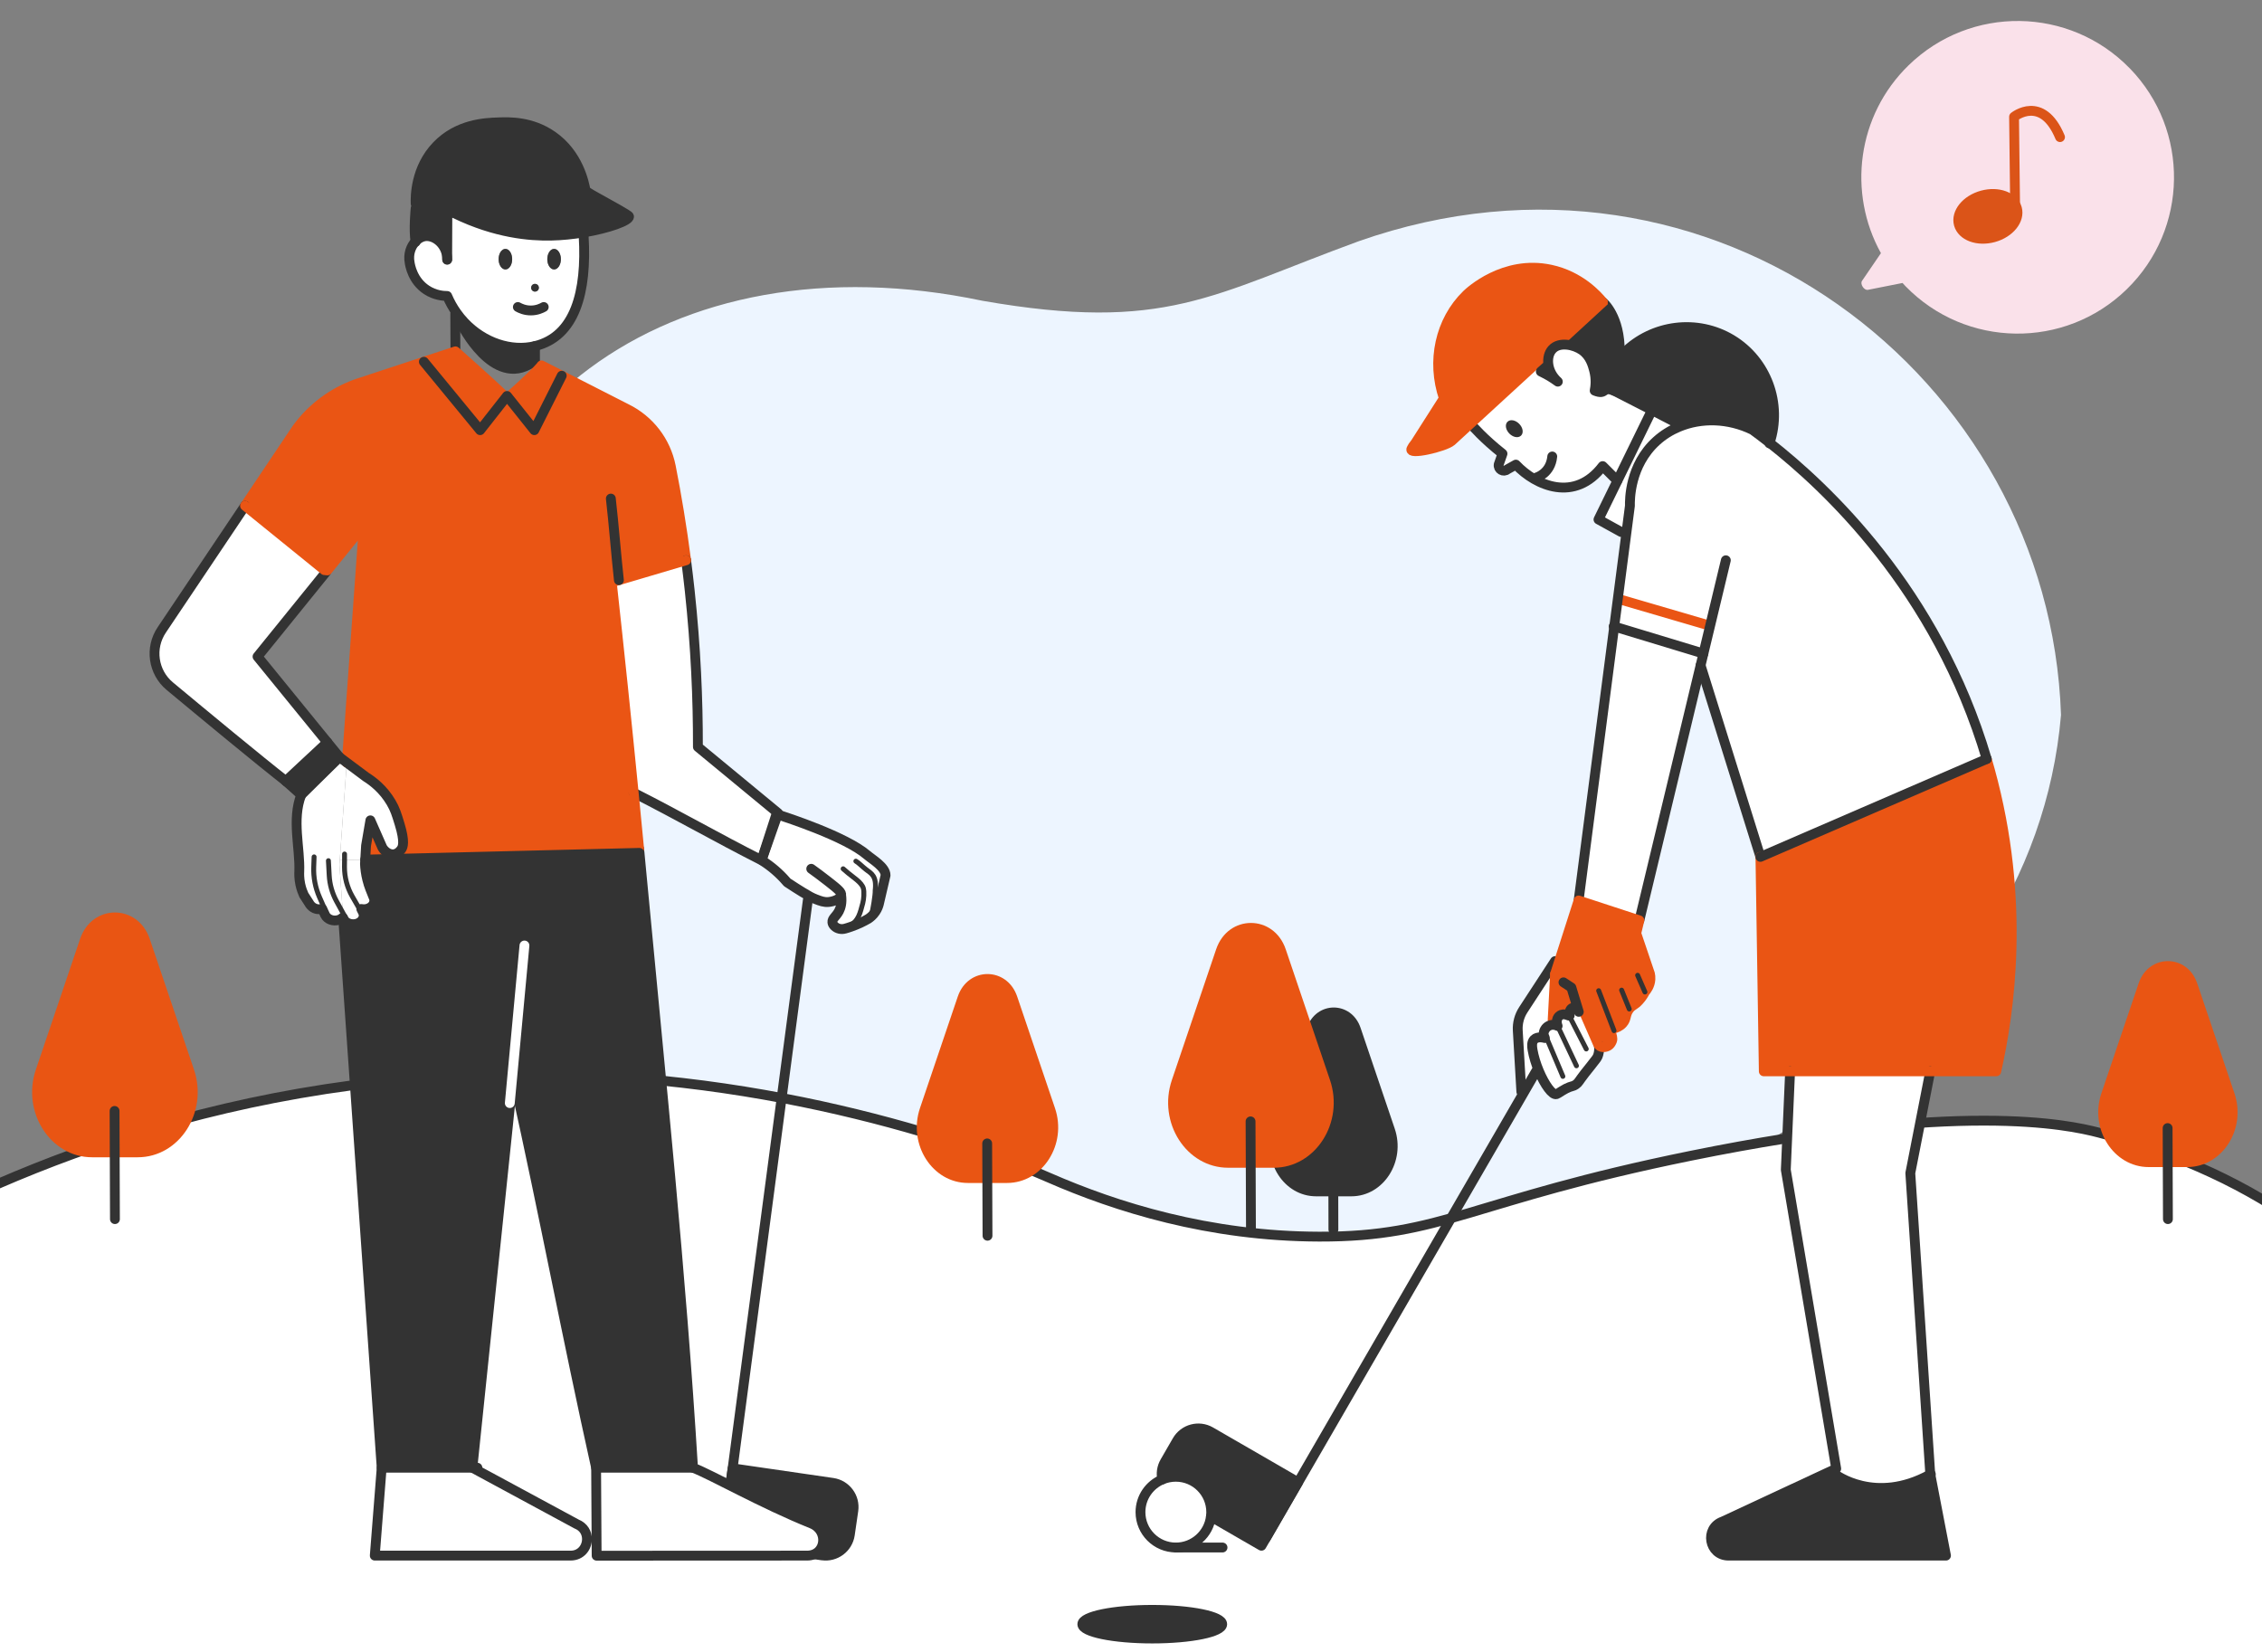 <?xml version="1.0" encoding="UTF-8"?><svg id="_レイヤー_2" xmlns="http://www.w3.org/2000/svg" xmlns:xlink="http://www.w3.org/1999/xlink" viewBox="0 0 690 504"><rect x="0" y="0" width="690" height="504" fill="#808080" stroke="none"/><defs><style>.cls-1{stroke-width:1.5px;}.cls-1,.cls-2,.cls-3,.cls-4,.cls-5,.cls-6,.cls-7,.cls-8{stroke-linecap:round;stroke-linejoin:round;}.cls-1,.cls-2,.cls-3,.cls-6,.cls-9,.cls-10,.cls-11,.cls-12,.cls-8{fill:none;}.cls-1,.cls-2,.cls-5,.cls-7,.cls-9,.cls-13{stroke:#333;}.cls-2,.cls-3,.cls-4,.cls-5,.cls-6,.cls-7,.cls-10,.cls-13,.cls-8{stroke-width:3px;}.cls-14{fill:#edf5ff;}.cls-15,.cls-7,.cls-13{fill:#fff;}.cls-3,.cls-4{stroke:#db5418;}.cls-4{fill:#db5418;}.cls-16{fill:#ea5514;}.cls-17{fill:#e95513;}.cls-5,.cls-18{fill:#333;}.cls-6,.cls-10{stroke:#ea5514;}.cls-19{fill:#fae1ea;}.cls-9,.cls-10,.cls-13{stroke-miterlimit:10;}.cls-12{clip-path:url(#clippath);}.cls-8{stroke:#fff;}</style><clipPath id="clippath"><rect class="cls-11" width="690" height="504"/></clipPath></defs><g class="cls-12"><path class="cls-14" d="m134.48,215.18c-4.04-89.44,69.8-143.47,165.21-123.42,55.83,9.75,69.92-1.79,114.81-18.18,107.57-37.82,210.68,41.11,214.19,144.53-17.34,202.67-443.05,261.36-494.21-2.93Z"/><path class="cls-13" d="m-10.9,365.79c26.74-12.47,61.12-25.06,102.22-32.22,85.64-14.93,158.24,1.06,203.21,15.86,8.67,2.85,17.16,6.21,25.52,9.87,20.3,8.87,48.61,17.88,82.39,17.96,37.66.09,46.11-11,113.31-24.67,82.05-16.68,114.98-9.52,124.35-7.09,20.28,5.26,41.49,13.79,60.79,27.4v141.91H-10.9v-149Z"/><path class="cls-5" d="m229.15,450.56h30.84v22.36h-30.84c-4.11,0-7.45-3.34-7.45-7.45v-7.45c0-4.11,3.34-7.45,7.45-7.45Z" transform="translate(412.66 953.37) rotate(-171.72)"/><line class="cls-2" x1="246.42" y1="274.6" x2="220.76" y2="468.48"/><path class="cls-17" d="m28.1,353.05h13.92c12.72,0,21.55-13.78,17.15-26.76l-13.5-39.87c-3.64-10.73-17.59-10.73-21.23,0l-13.5,39.87c-4.4,12.98,4.44,26.76,17.15,26.76Z"/><line class="cls-2" x1="35.06" y1="371.92" x2="34.95" y2="338.91"/><path class="cls-18" d="m401.48,364.96h10.74c9.81,0,16.63-10.63,13.23-20.64l-10.42-30.75c-2.8-8.28-13.57-8.28-16.37,0l-10.42,30.75c-3.39,10.02,3.42,20.64,13.23,20.64Z"/><line class="cls-2" x1="406.74" y1="375.11" x2="406.68" y2="344.26"/><path class="cls-17" d="m374.63,356.24h13.92c12.72,0,21.55-13.78,17.15-26.76l-13.5-39.87c-3.64-10.73-17.59-10.73-21.23,0l-13.5,39.87c-4.4,12.98,4.44,26.76,17.15,26.76Z"/><line class="cls-2" x1="381.59" y1="375.11" x2="381.47" y2="342.1"/><path class="cls-17" d="m295.29,360.89h11.88c10.86,0,18.4-11.76,14.64-22.84l-11.53-34.03c-3.1-9.16-15.01-9.16-18.12,0l-11.53,34.03c-3.75,11.08,3.79,22.84,14.64,22.84Z"/><line class="cls-2" x1="301.23" y1="376.99" x2="301.13" y2="348.82"/><path class="cls-17" d="m655.45,356.04h11.71c10.7,0,18.13-11.59,14.43-22.52l-11.36-33.54c-3.06-9.03-14.8-9.03-17.86,0l-11.36,33.54c-3.7,10.92,3.73,22.52,14.43,22.52Z"/><line class="cls-2" x1="661.3" y1="371.92" x2="661.21" y2="344.14"/><path class="cls-19" d="m649.65,20.84c-18.37-18.88-48.56-19.3-67.44-.93-15.78,15.35-18.65,38.96-8.45,57.32l-5.77,8.45c-.67.98.64,2.98,1.81,2.74l10.55-2.09c.31.34.61.68.93,1.01,18.37,18.88,48.56,19.3,67.44.93,18.88-18.37,19.3-48.56.93-67.44Z"/><path class="cls-3" d="m614.68,62.37l-.31-26.74s8.55-6.91,14.02,6.2"/><ellipse class="cls-4" cx="606.39" cy="66.05" rx="9.19" ry="6.62" transform="translate(4.16 162.94) rotate(-15.36)"/><path class="cls-15" d="m462.4,141.74l-2.61,1.46c-1.15.99-2.9-.02-2.62-1.51l1.15-3.28c-5.87-4.63-9.24-8.59-9.24-8.59l-.52-.57c9.22-8.48,16.62-15.26,24.84-22.8l.09.1c2.19-2.39,6.67-1.42,9.11.3,2.51,1.77,3.25,4.58,3.66,6.13.7,2.65.43,4.92.18,6.2,3.75,1.52,2.15-1.51,5.9.02l11.57,5.91-10.53,21.55-.04-.02-4.46-4.45c-8.47,11.13-20.32,6.09-26.48-.45Zm1.23-9.2c.63-.62.39-1.91-.56-2.88s-2.23-1.26-2.87-.64c-.63.62-.39,1.91.56,2.89.95.97,2.23,1.25,2.87.63Z"/><path class="cls-18" d="m99.85,226.45l3.69,4.53c-7.63,3.79-10.33,8.43-11.39,10.87-.28,0-2.08-1.31-4.83-3.45-.02-.02-.03-.03-.05-.04l-.1-.09,12.68-11.82Z"/><path class="cls-16" d="m606.98,234.86c11.03,40.05,5.96,74.17,1.96,91.97h-70.91l-1.03-65.42,69.03-29.87c.32,1.1.64,2.2.95,3.32Z"/><path class="cls-15" d="m539.81,135.09c16.91,13.28,50.89,44.59,66.22,96.45l-69.03,29.87c-6.09-19.47-12.17-38.95-18.25-58.42l.86-3.61,2.05-8.52-1.06-.26-25.98-7.6-1.14-.15,2.64-20.34,1.07-8.21c-.04-1.69-.14-12.35,8.15-19.81,2-1.8,4.28-3.22,6.73-4.24,6.88-2.89,15.14-2.69,22.53.89,1.46,1.07,3.22,2.38,5.21,3.95Z"/><path class="cls-18" d="m588.83,449.8l4.77,24.77h-66.31c-6.02,0-7.47-8.39-1.79-10.41l33.66-15.67.58,1.23s12.2,9.43,29.09.08Z"/><path class="cls-15" d="m588.8,449.62l.03.18c-16.89,9.35-29.09-.08-29.09-.08l-.58-1.23h0s.96-.45.96-.45c-5.12-30.39-10.25-60.78-15.38-91.16.44-10.02.87-20.03,1.31-30.05h42.75c-2.03,10.35-4.06,20.7-6.08,31.05,2.02,30.58,4.05,61.16,6.08,91.74Z"/><path class="cls-18" d="m528.23,103.59c10.66,6.43,15.51,19.57,11.58,31.5-1.99-1.57-3.75-2.88-5.21-3.95-7.39-3.58-15.65-3.78-22.53-.89l-.09-.96-8.07-4.18-11.57-5.91c1.22-4.5,1.72-8.34,1.76-11.59l1.32.02c8.75-8.69,22.35-10.34,32.81-4.04Z"/><polygon class="cls-15" points="521.66 190.86 519.61 199.38 492.4 191.13 493.48 182.85 494.62 183 520.6 190.6 521.66 190.86"/><polygon class="cls-15" points="519.61 199.38 518.75 202.99 500.07 280.78 481.54 274.71 492.4 191.13 519.61 199.38"/><path class="cls-15" d="m511.98,129.29l.09.96c-2.45,1.02-4.73,2.44-6.73,4.24-8.29,7.46-8.19,18.12-8.15,19.81l-1.07,8.21-1.57-.2-6.95-3.83,5.78-11.82,10.53-21.55,8.07,4.18Z"/><path class="cls-16" d="m501.77,302.63c-.34.68-.92,1.64-1.82,2.63-1.43,1.56-2.03,1.34-2.96,2.56-1.33,1.74-.72,2.98-2.03,4.42-.86.95-1.96,1.34-2.72,1.53l-.13.05.23.6-.9.72c.19.63.57,1.65.31,2.34-.41,1.1-1.05,1.75-2.2,1.94-.72.11-1.39-.02-1.84-.52-.12-.14-.23-.3-.31-.5l-5.08-11.63-1.2.37-.7-2.29-1.09-3.59-2.41-1.58-2.69-.14c.03-.8.08-1.59.12-2.39l1.14-3.57,6.05-18.87,18.53,6.07-.95,3.94,4.18,12.35c.11.47.18,1.05.14,1.71-.13,1.95-1.19,3.3-1.67,3.85Z"/><path class="cls-18" d="m488.94,92.16s5.31,4.23,5.16,15.45c-.04,3.25-.54,7.09-1.76,11.59-3.75-1.53-2.15,1.5-5.9-.02.25-1.28.52-3.55-.18-6.2-.41-1.55-1.15-4.36-3.66-6.13-2.44-1.72-6.92-2.69-9.11-.3l-.09-.1c4.74-4.35,9.75-8.96,15.54-14.29Z"/><path class="cls-15" d="m481.26,307.6l-.14-.46,1.2-.37,5.08,11.63c.08.2.19.36.31.5.23,1.58-.07,2.67-.33,3.32-.21.5-.41.79-2.13,2.95-1.59,2.01-1.4,1.74-1.86,2.34-1.91,2.47-1.86,2.77-2.69,3.34-1.01.71-1.25.36-3,1.25-.49.25-.87.47-1.17.67-1.04.69-1.59.98-1.74,1.03-1.28.39-3.63-2.93-5.37-7.08-.86-2.06-1.57-4.31-1.93-6.42-.18-1.06-.32-2.39.49-3.19,1.02-1.01,2.9-.54,3.26-.44l-.39-1.02c-.02-1.16.61-2.21,1.6-2.71,1.3-.66,2.57-.02,2.69.05-.42-1.1-.3-2.24.36-2.92.49-.5,1.15-.61,1.18-.61,1.04-.16,1.96.59,2.14.35.04-.07,0-.15-.02-.26-.15-.65.09-1.62.68-1.98.63-.38,1.48.04,1.58.09l.2-.06Z"/><path class="cls-16" d="m472.99,82.26c8.98,1.92,14.27,7.86,15.95,9.9-5.79,5.33-10.8,9.94-15.54,14.29-8.22,7.54-15.62,14.32-24.84,22.8-1.84,1.69-3.76,3.46-5.77,5.31-2.12,1.81-13.48,4.41-12.2,2.3.84-1.38-.29.28,1.22-1.79l8.63-13.54c-3.88-11.36-1.18-23.74,6.97-31.66.8-.77,11.33-10.66,25.58-7.61Z"/><path class="cls-15" d="m481.12,307.14l.14.46-.2.06c-.1-.05-.95-.47-1.58-.09-.59.36-.83,1.33-.68,1.98.02.11.06.19.02.26-.18.24-1.1-.51-2.14-.35-.03,0-.69.11-1.18.61-.66.68-.78,1.82-.36,2.92-.12-.07-1.39-.71-2.69-.05-.99.5-1.62,1.55-1.6,2.71l.39,1.02c-.36-.1-2.24-.57-3.26.44-.81.8-.67,2.13-.49,3.19.36,2.11,1.07,4.36,1.93,6.42l-.86.11-3.82,6.61-.67-.39-1.09-18.67c-.13-2.23.46-4.45,1.68-6.32l9.69-14.85,1.14.37-1.14,3.57c-.04.8-.09,1.59-.12,2.39-.21,3.86-.41,7.74-.61,11.61.22-.92.65-1.95,1.57-2.58.97-.67,1.78-.41,2.84-1.05.66-.39,1.38-1.11,1.9-2.52l.49-.15.7,2.29Z"/><path class="cls-16" d="m479.33,301.26l1.09,3.59-.49.15c-.52,1.41-1.24,2.13-1.9,2.52-1.06.64-1.87.38-2.84,1.05-.92.63-1.35,1.66-1.57,2.58.2-3.87.4-7.75.61-11.61l2.69.14,2.41,1.58Z"/><path class="cls-18" d="m463.07,129.66c.95.97,1.19,2.26.56,2.88-.64.62-1.92.34-2.87-.63-.95-.98-1.19-2.27-.56-2.89.64-.62,1.92-.33,2.87.64Z"/><path class="cls-18" d="m395.97,452.2l-9.8,16.98-1.38,2.38-15.41-8.9c.06-.44.09-.89.09-1.35,0-5.96-4.83-10.79-10.79-10.79-1.47,0-2.87.29-4.14.82-.4-1.77-.17-3.69.81-5.38l3.73-6.46c2.06-3.56,6.62-4.78,10.18-2.73l26.71,15.43Z"/><path class="cls-15" d="m369.47,461.31c0,.46-.03.91-.09,1.35l-11.3-6.52c-1.87-1.08-3.1-2.85-3.54-4.8,1.27-.53,2.67-.82,4.14-.82,5.96,0,10.79,4.83,10.79,10.79Z"/><path class="cls-15" d="m358.08,456.14l11.3,6.52c-.66,5.32-5.2,9.44-10.7,9.44-5.96,0-10.79-4.83-10.79-10.79,0-4.49,2.74-8.34,6.65-9.97.44,1.95,1.67,3.72,3.54,4.8Z"/><path class="cls-18" d="m351.49,491.12c11.78,0,21.33,1.96,21.33,4.37s-9.55,4.37-21.33,4.37-21.34-1.96-21.34-4.37,9.55-4.37,21.34-4.37Z"/><path class="cls-15" d="m256.58,273.09c-.22,1.25-2.43,1.95-3.81,2.08-1.41.13-2.48-.28-4.01-.88-1.1-.43-1.95-.89-3.98-2.13-1.19-.73-2.78-1.73-4.64-2.96l-.28-.32c-2.12-2.45-4.59-4.57-7.33-6.31-.12-.07-.18-.2-.16-.33l4.84-13.77c2.9.96,20.74,6.75,27.27,12.35,1.59,1.37,5.67,3.69,5.65,6.22l-2.04,8.75c-.15.6-.45,1.46-1.06,2.36-.74,1.11-1.61,1.78-2.17,2.15-1.41.82-3.12,1.67-5.15,2.38-.66.24-1.3.44-1.92.61-1.15.33-2.42.07-3.26-.77-.34-.33-.58-.72-.62-1.16-.12-1.13,1.14-1.75,2.01-3.42.52-1.01.98-2.55.66-4.85Z"/><path class="cls-15" d="m247.54,464.79c5.38,2.17,4.45,9.78-1.34,9.78l-64.2.03-.03-5.1-.13-21.74h29.56c6.06,2.36,20.9,10.89,36.14,17.03Z"/><path class="cls-15" d="m237.35,248.06l-.14.41s-.03-.01-.04-.01c-.18-.06-.37.04-.43.23l-4.36,13.48s-.01.05-.01.07l-.07.19c-13.55-6.86-25.45-13.72-39-20.58-2.12-21.6-4.36-43.01-6.69-64.21l2.18-.65,20.5-6.07c.39,3.01.75,6.06,1.09,9.17,1.86,17.32,2.54,33.35,2.51,47.78l24.46,20.19Z"/><path class="cls-18" d="m157.23,331.09l-1.04.23-12.09,116.44h-27.67l-11.74-167.62.09.18c.66,1.33,2.49,1.97,4.11,1.46,1.69-.54,2.5-2.13,1.81-3.51l-.49-.97c.61.13,1.28.11,1.91-.09,1.68-.53,2.5-2.1,1.83-3.48-.35-.87-.7-1.75-1.05-2.63-.31-.82-.62-1.74-.87-2.76-.45-1.8-.64-3.43-.7-4.8.03-.43.05-.87.08-1.3l8.43-.21,75.19-1.85h.05c.25,2.55.49,5.12.73,7.68,5.9,62.88,11.94,119.9,15.59,179.9h-29.56c-8.92-40.13-15.7-76.56-24.61-116.67Z"/><path class="cls-16" d="m188.79,176.99l-2.18.65c2.33,21.2,4.57,42.61,6.69,64.21.56,5.7,1.12,11.41,1.66,17.13l.12,1.2h-.05l-75.19,1.85-.03-1.4c.11,0,.22-.01.33-.02,1.4-.17,2.2-1.42,2.34-1.63.39-.61,1.1-2.09-.6-7.63-.9-2.94-1.38-4.51-2.58-6.54-2.4-4.08-5.6-6.5-7.64-7.77l-5.88-4.39,5.21-72.39-11.14,13.76-.31.38-.56-.46-24.23-19.64,15.83-23.61c4.56-6.24,10.9-10.97,18.18-13.57l30.16-9.93s10.49,9.26,15.73,14.31c1.67-1.25,8.24-7.34,10.11-9.5.19-.22.34-.4.42-.53l25.88,13.2c7.02,3.44,12.04,9.94,13.56,17.61,1.77,8.96,3.36,18.52,4.67,28.64l-20.5,6.07Z"/><path class="cls-18" d="m191.89,66.04c.12,1.28-6.15,3.61-14.05,4.91-3.08.51-6.41.86-9.71.93-6.44.14-16.92-.7-29.46-6.8-.78-.18-1.51-.35-2.2-.52-3.27-.81-5.73-1.56-9.37-2.39-.1-.02-.2-.05-.31-.07-.07-2.01-.13-10.79,6.43-17.62,6.44-6.72,14.91-7.02,18.77-7.15,3.39-.12,10.1-.34,16.53,4.13,7.92,5.5,9.71,14.4,10.1,16.7,1.21.89,2.46,1.56,4.01,2.42,3.41,1.91,9.22,5.03,9.26,5.46Z"/><path class="cls-15" d="m136.41,79.13c.02-4.84.04-9.7.06-14.55v-.02c.69.17,1.42.34,2.2.52,12.54,6.1,23.02,6.94,29.46,6.8,3.3-.07,6.63-.42,9.71-.93l.2,1.12c1.01,17.02-2.62,30.56-14.85,33.51-7.29,1.76-15.63-1.03-21.51-7.22-.86-.91-1.68-1.9-2.42-2.95-1.1-1.56-2.07-3.27-2.85-5.12-1.17,0-3.75-.18-6.3-1.86-4.27-2.8-5.03-7.51-5.15-8.31-.5-2.59.37-4.96,1.79-6.45.8-.86,1.8-1.44,2.82-1.6,3.01-.47,6.84,2.53,6.84,7.06Zm34.68-.06c0-1.74-.93-3.14-2.07-3.14s-2.07,1.4-2.07,3.14.93,3.13,2.07,3.13,2.07-1.4,2.07-3.13Zm-6.72,8.71c0-.65-.52-1.18-1.18-1.18s-1.17.53-1.17,1.18.52,1.18,1.17,1.18,1.18-.53,1.18-1.18Zm-8.14-8.71c0-1.74-.92-3.14-2.06-3.14s-2.07,1.4-2.07,3.14.92,3.13,2.07,3.13,2.06-1.4,2.06-3.13Z"/><path class="cls-15" d="m175.89,464.94c2.17.86,3.16,2.72,3.16,4.58,0,2.53-1.82,5.05-4.99,5.05h-59.74l2.11-26.81h27.67l31.79,17.18Z"/><path class="cls-18" d="m169.02,75.93c1.14,0,2.07,1.4,2.07,3.14s-.93,3.13-2.07,3.13-2.07-1.4-2.07-3.13.93-3.14,2.07-3.14Z"/><path class="cls-18" d="m163.19,86.6c.66,0,1.18.53,1.18,1.18s-.52,1.18-1.18,1.18-1.17-.53-1.17-1.18.52-1.18,1.17-1.18Z"/><path class="cls-18" d="m163.19,105.58v5.04h-.84c-11.84,7.98-21.59-11.74-21.59-11.74l.92-.52c5.88,6.19,14.22,8.98,21.51,7.22Z"/><path class="cls-18" d="m154.17,75.93c1.14,0,2.06,1.4,2.06,3.14s-.92,3.13-2.06,3.13-2.07-1.4-2.07-3.13.92-3.14,2.07-3.14Z"/><path class="cls-18" d="m136.47,64.56v.02c-.02,4.85-.04,9.71-.06,14.55,0-4.53-3.83-7.53-6.84-7.06-1.02.16-2.02.74-2.82,1.6-.62-3.62.04-10.12.04-10.12l.31-1.38c3.64.83,6.1,1.58,9.37,2.39Z"/><path class="cls-15" d="m105.09,262.39l-1.45.04.08-1.13,2.06-28.65,5.88,4.39c2.04,1.27,5.24,3.69,7.64,7.77,1.2,2.03,1.68,3.6,2.58,6.54,1.7,5.54.99,7.02.6,7.63-.14.21-.94,1.46-2.34,1.63-.11.01-.22.02-.33.02-1.18,0-2.39-.79-3.18-2.07-1.21-2.77-2.43-5.54-3.65-8.3-.44,2.57-.88,5.15-1.32,7.72-.08,1.43-.17,2.84-.25,4.26l-6.32.15Z"/><path class="cls-16" d="m119.81,260.63l.03,1.4-8.43.21c.08-1.42.17-2.83.25-4.26.44-2.57.88-5.15,1.32-7.72,1.22,2.76,2.44,5.53,3.65,8.3.79,1.28,2,2.07,3.18,2.07Z"/><path class="cls-15" d="m113.95,273.73c.67,1.38-.15,2.95-1.83,3.48-.63.2-1.3.22-1.91.09l-.85-.53-1.9-3.3c-1.57-2.74-2.39-5.84-2.38-9v-2.08s6.33-.15,6.33-.15c-.03.43-.05.87-.08,1.3.06,1.37.25,3,.7,4.8.25,1.02.56,1.94.87,2.76.35.88.7,1.76,1.05,2.63Z"/><path class="cls-15" d="m104.57,278.45l-1.03-14.66.1-1.36,1.45-.04v2.08c-.02,3.16.8,6.26,2.37,9l1.9,3.3.85.53.49.97c.69,1.38-.12,2.97-1.81,3.51-1.62.51-3.45-.13-4.11-1.46l-.09-.18-.12-1.69Z"/><path class="cls-15" d="m104.57,278.45l.12,1.69-.13-.24c-.33.31-.75.58-1.25.74-1.65.52-3.5-.15-4.14-1.51l-.88-1.87c-.28.08-1.23.31-2.3-.15-1.09-.47-1.58-1.35-1.71-1.59-.53-.83-1.06-1.65-1.59-2.47-.35-.76-.79-1.88-1.09-3.27-.4-1.9-.33-3.38-.31-3.89.28-7.23-2.33-15.86.59-23.38l11.66-11.53,2.24,1.67-2.06,28.65-.08,1.13-.1,1.36,1.03,14.66Z"/><path class="cls-15" d="m103.54,230.98l-11.66,11.53c.08-.22.17-.44.27-.66l11.39-10.87Z"/><path class="cls-16" d="m103.54,230.98l-11.39,10.87c1.06-2.44,3.76-7.08,11.39-10.87Z"/><path class="cls-15" d="m78.56,200.31l21.29,26.14-12.68,11.82.1.09c-8.26-6.45-25.07-20.37-35.48-29.03-5.09-4.24-6.15-11.64-2.46-17.14l25.42-37.89,24.23,19.64.56.46-20.98,25.91Z"/><line class="cls-2" x1="138.92" y1="106.36" x2="138.87" y2="95.67"/><path class="cls-2" d="m140.76,98.88s9.75,19.72,21.59,11.74"/><polyline class="cls-2" points="163.19 105.58 163.19 110.62 163.19 111.02 164.37 111.6"/><path class="cls-6" d="m209.29,170.92c-1.31-10.12-2.9-19.68-4.67-28.64-1.52-7.67-6.54-14.17-13.56-17.61l-25.88-13.2c-.08.13-.23.31-.42.53-1.87,2.16-8.44,8.25-10.11,9.5-5.24-5.05-15.73-14.31-15.73-14.31l-30.16,9.93c-7.28,2.6-13.62,7.33-18.18,13.57l-15.83,23.61"/><path class="cls-2" d="m464.07,333.05l-1.09-18.67c-.13-2.23.46-4.45,1.68-6.32l9.69-14.85"/><path class="cls-6" d="m479.93,305c-.52,1.41-1.24,2.13-1.9,2.52-1.06.64-1.87.38-2.84,1.05-.92.63-1.35,1.66-1.57,2.58.2-3.87.4-7.75.61-11.61.03-.8.08-1.59.12-2.39"/><line class="cls-6" x1="494.62" y1="183" x2="520.6" y2="190.6"/><path class="cls-2" d="m503.91,125.11l-11.57-5.91c1.22-4.5,1.72-8.34,1.76-11.59.15-11.22-5.16-15.45-5.16-15.45"/><path class="cls-2" d="m209.29,170.92c.39,3.01.75,6.06,1.09,9.17,1.86,17.32,2.54,33.35,2.51,47.78l24.46,20.19-.14.41-4.84,13.77-.07.19c-13.55-6.86-25.45-13.72-39-20.58"/><path class="cls-2" d="m194.96,258.98l.12,1.2c.25,2.55.49,5.12.73,7.68,5.9,62.88,11.94,119.9,15.59,179.9,6.06,2.36,20.9,10.89,36.14,17.03,5.38,2.17,4.45,9.78-1.34,9.78l-64.2.03-.03-5.1-.13-21.74c-8.92-40.13-15.7-76.56-24.61-116.67l-.06-.27"/><path class="cls-6" d="m186.61,177.64c2.33,21.2,4.57,42.61,6.69,64.21.56,5.7,1.12,11.41,1.66,17.13"/><path class="cls-2" d="m87.27,238.36c-8.26-6.45-25.07-20.37-35.48-29.03-5.09-4.24-6.15-11.64-2.46-17.14l25.42-37.89"/><path class="cls-2" d="m103.54,230.98l-11.39,10.87c-.28,0-2.08-1.31-4.83-3.45"/><polyline class="cls-2" points="99.54 174.4 78.56 200.31 99.85 226.45"/><polyline class="cls-6" points="105.78 232.65 110.99 160.26 99.85 174.02"/><path class="cls-2" d="m156.19,331.32l-12.09,116.44,31.79,17.18c2.17.86,3.16,2.72,3.16,4.58,0,2.53-1.82,5.05-4.99,5.05h-59.74l2.11-26.81-11.74-167.62"/><polyline class="cls-2" points="111.41 262.24 119.84 262.03 195.03 260.18"/><line class="cls-6" x1="74.75" y1="154.3" x2="98.98" y2="173.94"/><polyline class="cls-6" points="186.61 177.64 188.79 176.99 209.29 170.92"/><path class="cls-2" d="m92.15,241.85c1.06-2.44,3.76-7.08,11.39-10.87l2.24,1.67,5.88,4.39c2.04,1.27,5.24,3.69,7.64,7.77,1.2,2.03,1.68,3.6,2.58,6.54,1.7,5.54.99,7.02.6,7.63-.14.21-.94,1.46-2.34,1.63-.11.01-.22.02-.33.02-1.18,0-2.39-.79-3.18-2.07-1.21-2.77-2.43-5.54-3.65-8.3-.44,2.57-.88,5.15-1.32,7.72-.08,1.43-.17,2.84-.25,4.26-.03.43-.05.87-.08,1.3.06,1.37.25,3,.7,4.8.25,1.02.56,1.94.87,2.76.35.88.7,1.76,1.05,2.63.67,1.38-.15,2.95-1.83,3.48-.63.2-1.3.22-1.91.09l.49.97c.69,1.38-.12,2.97-1.81,3.51-1.62.51-3.45-.13-4.11-1.46l-.09-.18-.13-.24c-.33.31-.75.58-1.25.74-1.65.52-3.5-.15-4.14-1.51l-.88-1.87c-.28.08-1.23.31-2.3-.15-1.09-.47-1.58-1.35-1.71-1.59-.53-.83-1.06-1.65-1.59-2.47-.35-.76-.79-1.88-1.09-3.27-.4-1.9-.33-3.38-.31-3.89.28-7.23-2.33-15.86.59-23.38.08-.22.17-.44.27-.66Z"/><path class="cls-1" d="m105.1,260.54v1.85s-.02,2.08-.02,2.08c0,3.16.81,6.26,2.38,9l1.9,3.3"/><path class="cls-1" d="m100.18,262.57l.24,4.48c.14,2.76.91,5.46,2.23,7.89l1.92,3.51.53.98"/><path class="cls-1" d="m95.81,261.41l-.11,3.06c-.12,3.17.48,6.33,1.76,9.24l1.52,3.46"/><path class="cls-2" d="m99.85,226.45l-12.68,11.82.1.09s.03.02.05.04l4.56,4.11,11.66-11.53-3.69-4.53Z"/><polyline class="cls-2" points="116.43 447.76 144.1 447.76 145.63 447.76"/><line class="cls-2" x1="181.84" y1="447.76" x2="211.4" y2="447.76"/><path class="cls-2" d="m537,261.41c-6.09-19.47-12.17-38.95-18.25-58.42"/><polyline class="cls-2" points="494.55 162.31 487.6 158.48 493.38 146.66 503.91 125.11 511.98 129.29"/><path class="cls-2" d="m546.05,326.83c-.44,10.02-.87,20.03-1.31,30.05,5.13,30.38,10.26,60.77,15.38,91.16l-.96.44h0s-33.66,15.68-33.66,15.68c-5.68,2.02-4.23,10.41,1.79,10.41h66.31l-4.77-24.77-.03-.18c-2.03-30.58-4.06-61.16-6.08-91.74,2.02-10.35,4.05-20.7,6.08-31.05"/><path class="cls-2" d="m559.74,449.72s12.2,9.43,29.09.08c.05-.02.1-.05.15-.08"/><polyline class="cls-2" points="492.24 191.08 492.4 191.13 519.61 199.38"/><line class="cls-1" x1="483.87" y1="320.01" x2="478.73" y2="309.99"/><path class="cls-2" d="m487.71,318.88v.02c.23,1.58-.07,2.67-.33,3.32-.21.5-.41.79-2.13,2.95-1.59,2.01-1.4,1.74-1.86,2.34-1.91,2.47-1.86,2.77-2.69,3.34-1.01.71-1.25.36-3,1.25-.49.25-.87.47-1.17.67-1.04.69-1.59.98-1.74,1.03-1.28.39-3.63-2.93-5.37-7.08-.86-2.06-1.57-4.31-1.93-6.42-.18-1.06-.32-2.39.49-3.19,1.02-1.01,2.9-.54,3.26-.44l-.39-1.02c-.02-1.16.61-2.21,1.6-2.71,1.3-.66,2.57-.02,2.69.05-.42-1.1-.3-2.24.36-2.92.49-.5,1.15-.61,1.18-.61,1.04-.16,1.96.59,2.14.35.04-.07,0-.15-.02-.26-.15-.65.09-1.62.68-1.98.63-.38,1.48.04,1.58.09"/><line class="cls-1" x1="476.74" y1="328.37" x2="471.83" y2="316.77"/><line class="cls-1" x1="480.88" y1="325.14" x2="475.14" y2="312.99"/><path class="cls-2" d="m354.54,451.34c-.4-1.77-.17-3.69.81-5.38l3.73-6.46c2.06-3.56,6.62-4.78,10.18-2.73l26.71,15.43-9.8,16.98-1.38,2.38-15.41-8.9"/><polyline class="cls-2" points="468.56 326.83 464.74 333.44 386.17 469.18"/><path class="cls-2" d="m354.54,451.34c1.27-.53,2.67-.82,4.14-.82,5.96,0,10.79,4.83,10.79,10.79,0,.46-.03.91-.09,1.35-.66,5.32-5.2,9.44-10.7,9.44-5.96,0-10.79-4.83-10.79-10.79,0-4.49,2.74-8.34,6.65-9.97Z"/><path class="cls-2" d="m372.82,495.49c0,2.41-9.55,4.37-21.33,4.37s-21.34-1.96-21.34-4.37,9.55-4.37,21.34-4.37,21.33,1.96,21.33,4.37Z"/><path class="cls-2" d="m468.67,145.67s4.32-1.18,4.83-6.41"/><path class="cls-9" d="m463.07,129.66c.95.97,1.19,2.26.56,2.88-.64.62-1.92.34-2.87-.63-.95-.98-1.19-2.27-.56-2.89.64-.62,1.92-.33,2.87.64Z"/><path class="cls-2" d="m493.34,146.64l-4.46-4.45c-8.47,11.13-20.32,6.09-26.48-.45l-2.61,1.46c-1.15.99-2.9-.02-2.62-1.51l1.15-3.28c-5.87-4.63-9.24-8.59-9.24-8.59"/><path class="cls-2" d="m495.42,107.63c8.75-8.69,22.35-10.34,32.81-4.04,10.66,6.43,15.51,19.57,11.58,31.5-.02.06-.04.11-.06.17"/><path class="cls-2" d="m136.41,79.24v-.11c.02-4.84.04-9.7.06-14.55"/><path class="cls-2" d="m178.04,72.07c1.01,17.02-2.62,30.56-14.85,33.51-7.29,1.76-15.63-1.03-21.51-7.22-.86-.91-1.68-1.9-2.42-2.95-1.1-1.56-2.07-3.27-2.85-5.12-1.17,0-3.75-.18-6.3-1.86-4.27-2.8-5.03-7.51-5.15-8.31-.5-2.59.37-4.96,1.79-6.45.8-.86,1.8-1.44,2.82-1.6,3.01-.47,6.84,2.53,6.84,7.06"/><path class="cls-2" d="m127.1,62.17c-.1-.02-.2-.05-.31-.07-.07-2.01-.13-10.79,6.43-17.62,6.44-6.72,14.91-7.02,18.77-7.15,3.39-.12,10.1-.34,16.53,4.13,7.92,5.5,9.71,14.4,10.1,16.7,1.21.89,2.46,1.56,4.01,2.42,3.41,1.91,9.22,5.03,9.26,5.46.12,1.28-6.15,3.61-14.05,4.91-3.08.51-6.41.86-9.71.93-6.44.14-16.92-.7-29.46-6.8-.78-.18-1.51-.35-2.2-.52-3.27-.81-5.73-1.56-9.37-2.39Z"/><path class="cls-2" d="m126.79,63.55s-.66,6.5-.04,10.12c0,.05.01.09.02.13"/><path class="cls-2" d="m157.97,93.66c.7.4,2.14,1.08,4.05,1.05,1.8-.02,3.15-.66,3.84-1.05"/><path class="cls-2" d="m256.58,273.09c.32,2.3-.14,3.84-.66,4.85-.87,1.67-2.13,2.29-2.01,3.42.04.44.28.83.62,1.16.84.84,2.11,1.1,3.26.77.62-.17,1.26-.37,1.92-.61,2.03-.71,3.74-1.56,5.15-2.38.56-.37,1.43-1.04,2.17-2.15.61-.9.91-1.76,1.06-2.36l2.04-8.75c.02-2.53-4.06-4.85-5.65-6.22-6.53-5.6-24.37-11.39-27.27-12.35-.01,0-.03-.01-.04-.01-.18-.06-.37.04-.43.23l-4.36,13.48s-.01.05-.01.07c-.02.13.04.26.16.33,2.74,1.74,5.21,3.86,7.33,6.31l.28.32c1.86,1.23,3.45,2.23,4.64,2.96,2.03,1.24,2.88,1.7,3.98,2.13,1.53.6,2.6,1.01,4.01.88,1.38-.13,3.59-.83,3.81-2.08.15-.81-.62-1.59-4.02-4.23-2.09-1.63-3.85-2.93-5.1-3.82"/><path class="cls-1" d="m257.19,265.04l1.59,1.36c1.42,1.22,4.09,2.8,4.58,4.61.3,1.14.15,3.26-.18,4.51-.82,3.07-1.28,5.35-3.94,6.91"/><path class="cls-1" d="m261.07,262.72c.87.49,1.81,1.53,3.12,2.55,1.6,1.22,3.32,1.95,2.77,6.47.1,1-.74,6.26-1.09,7.07"/><path class="cls-6" d="m606.03,231.54c.32,1.1.64,2.2.95,3.32,11.03,40.05,5.96,74.17,1.96,91.97h-70.91l-1.03-65.42"/><line class="cls-2" x1="537" y1="261.41" x2="606.03" y2="231.54"/><path class="cls-2" d="m481.54,274.71l10.86-83.58,1.08-8.28,2.64-20.34,1.07-8.21c-.04-1.69-.14-12.35,8.15-19.81,2-1.8,4.28-3.22,6.73-4.24,6.88-2.89,15.14-2.69,22.53.89,1.46,1.07,3.22,2.38,5.21,3.95,16.91,13.28,50.89,44.59,66.22,96.45"/><polyline class="cls-2" points="526.45 170.92 521.66 190.86 519.61 199.38 518.75 202.99 500.07 280.78"/><path class="cls-6" d="m491.44,315.14c.19.63.57,1.65.31,2.34-.41,1.1-1.05,1.75-2.2,1.94-.72.11-1.39-.02-1.84-.52-.12-.14-.23-.3-.31-.5l-5.08-11.63"/><polyline class="cls-2" points="481.59 308.68 481.26 307.6 481.12 307.14 480.42 304.85 479.33 301.26 476.92 299.68"/><path class="cls-6" d="m474.35,297.15l1.14-3.57,6.05-18.87,18.53,6.07-.95,3.94,4.18,12.35c.11.47.18,1.05.14,1.71-.13,1.95-1.19,3.3-1.67,3.85-.34.68-.92,1.64-1.82,2.63-1.43,1.56-2.03,1.34-2.96,2.56-1.33,1.74-.72,2.98-2.03,4.42-.86.95-1.96,1.34-2.72,1.53"/><polyline class="cls-1" points="487.66 302.23 492.11 313.82 492.34 314.42"/><line class="cls-1" x1="494.66" y1="302.06" x2="496.99" y2="307.82"/><line class="cls-1" x1="499.54" y1="297.53" x2="501.77" y2="302.63"/><path class="cls-2" d="m186.33,152.1c.89,7.76,1.6,17.09,2.46,24.89"/><path class="cls-10" d="m488.94,92.16c-1.68-2.04-6.97-7.98-15.95-9.9-14.25-3.05-24.78,6.84-25.58,7.61-8.15,7.92-10.85,20.3-6.97,31.66l-8.63,13.54c-1.51,2.07-.38.41-1.22,1.79-1.28,2.11,10.08-.49,12.2-2.3,2.01-1.85,3.93-3.62,5.77-5.31,9.22-8.48,16.62-15.26,24.84-22.8,4.74-4.35,9.75-8.96,15.54-14.29Z"/><line class="cls-8" x1="159.98" y1="288.44" x2="155.51" y2="336.52"/><path class="cls-2" d="m492.34,119.2c-3.75-1.53-2.15,1.5-5.9-.02.25-1.28.52-3.55-.18-6.2-.41-1.55-1.15-4.36-3.66-6.13-2.44-1.72-6.92-2.69-9.11-.3-2,2.19-1.73,6.79,1.71,9.88-1.9-1.36-2.83-1.92-5.18-3.09.69-.61,1.38-1.22,2.06-1.84"/></g><polyline class="cls-2" points="129.3 110.36 146.46 131.23 154.66 120.79 162.99 131.23 171.35 114.62"/><line class="cls-7" x1="358.68" y1="472.1" x2="372.92" y2="472.1"/></svg>